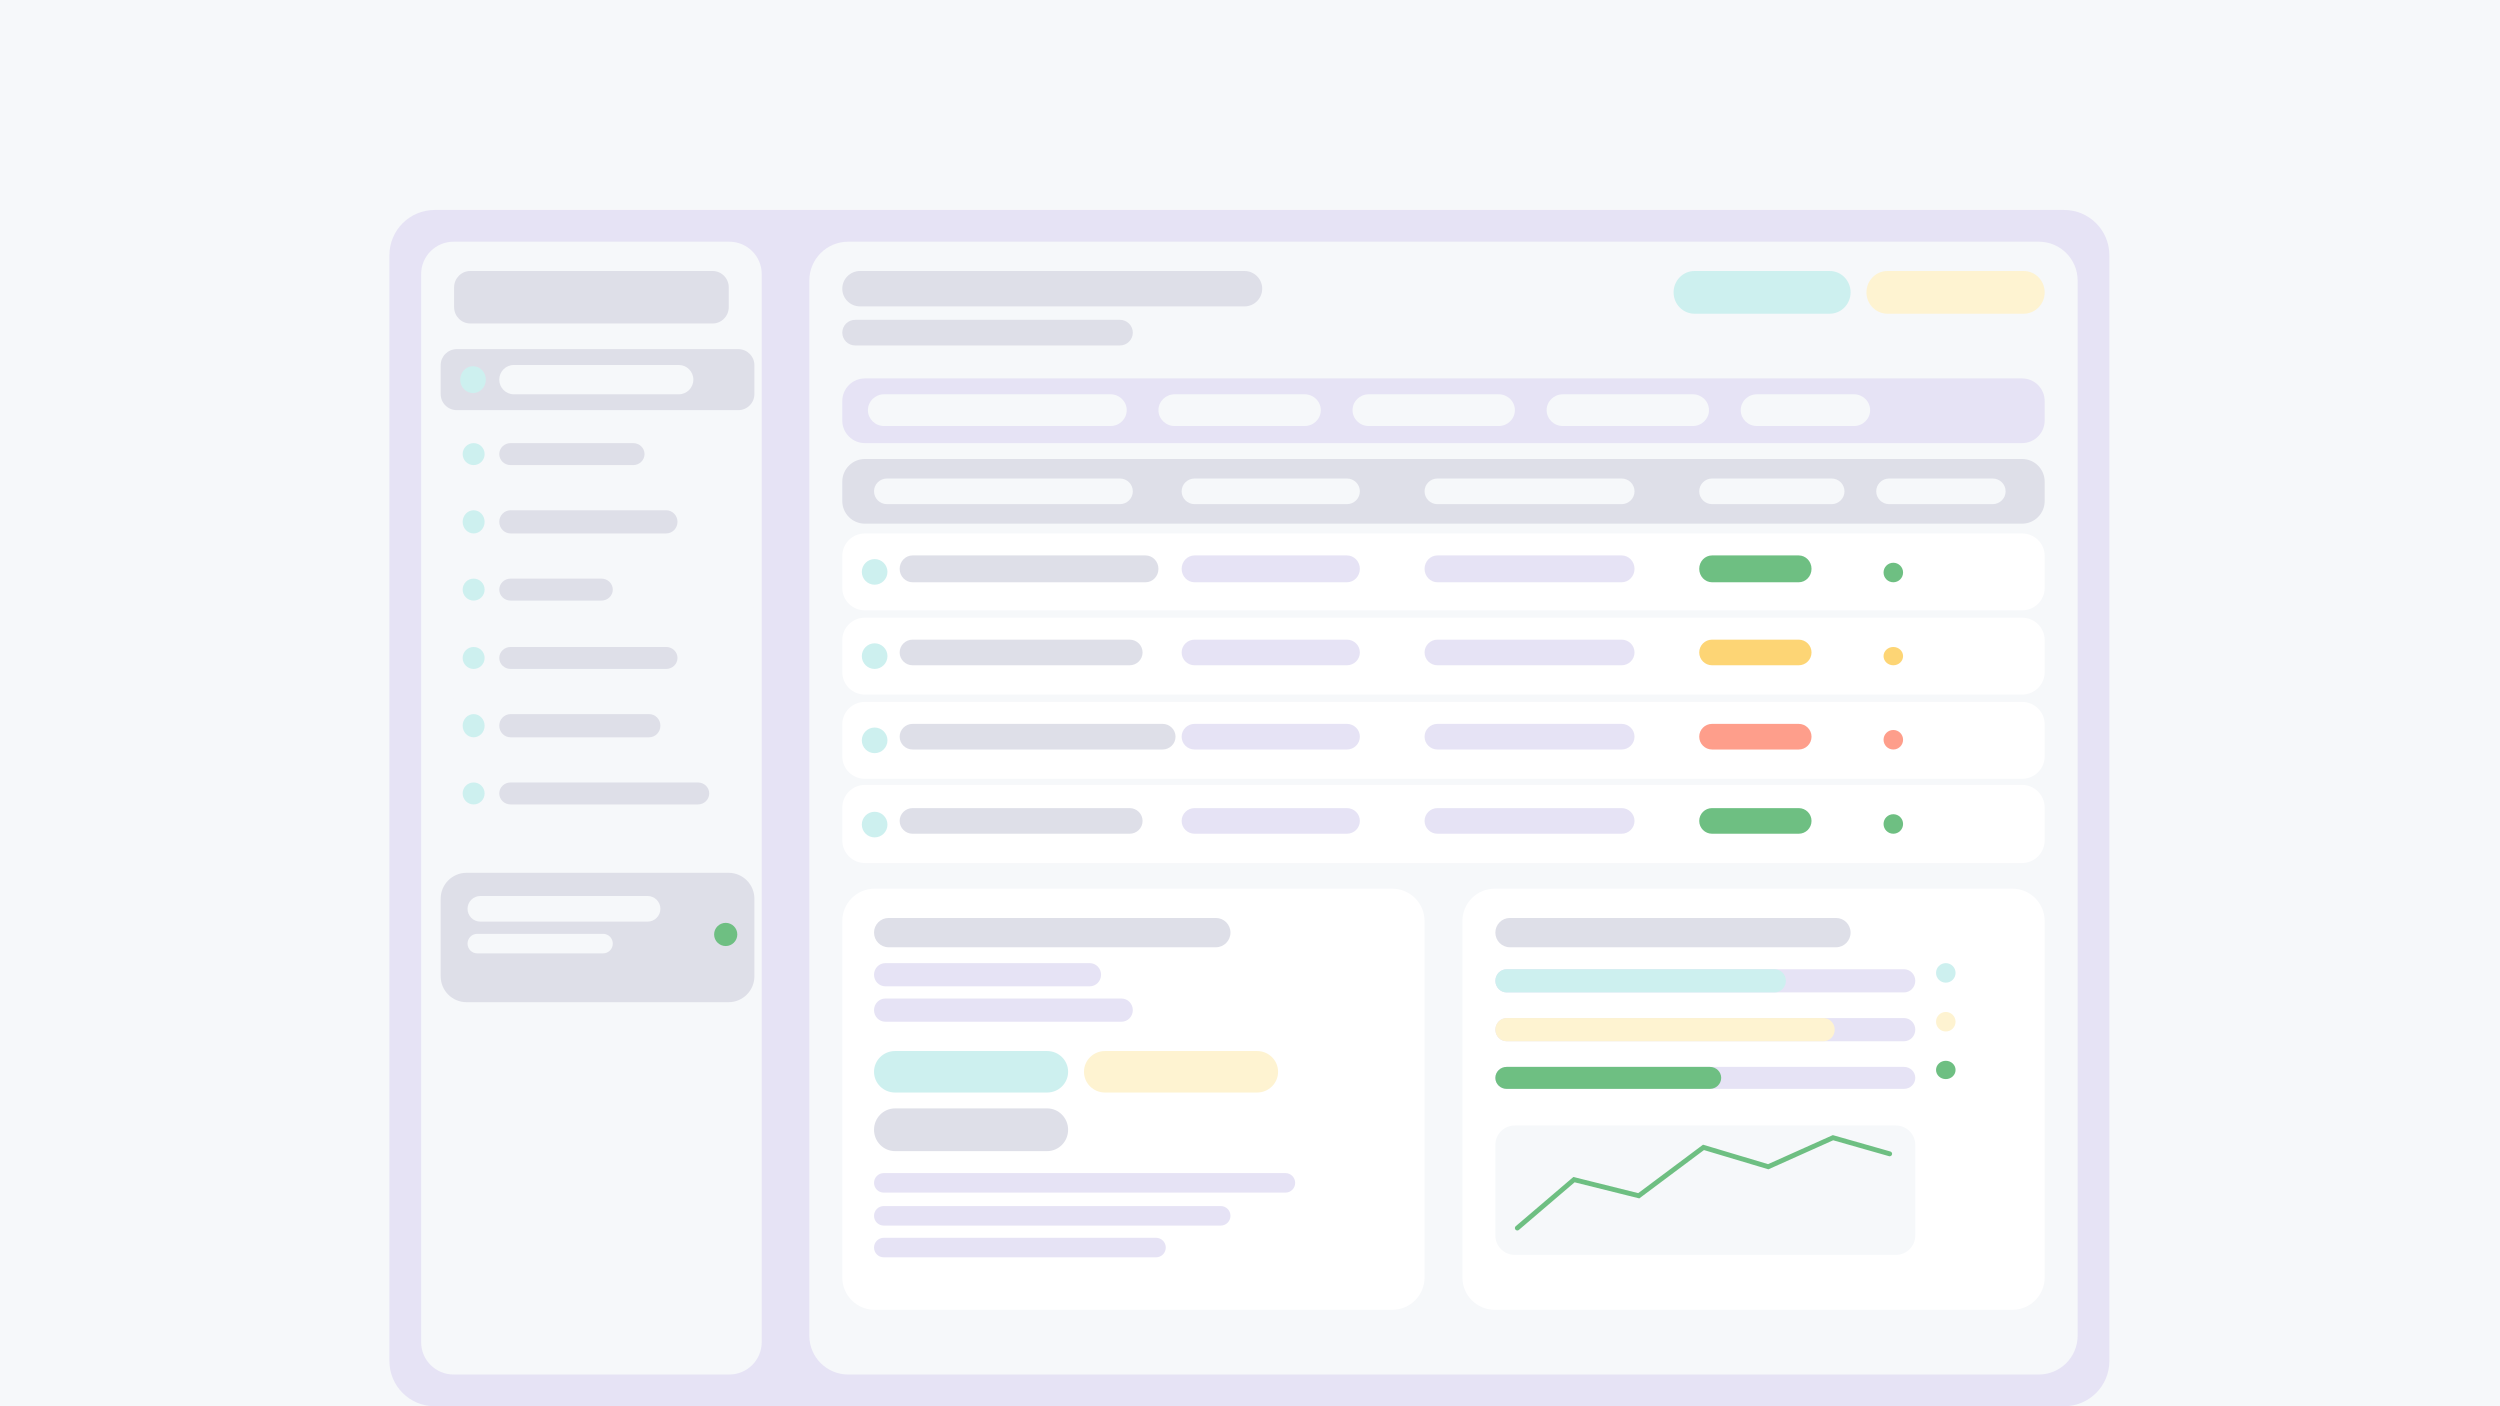 <svg width="2048" height="1152" viewBox="0 0 2048 1152" fill="none" xmlns="http://www.w3.org/2000/svg">
<rect x="0" y="0" width="2048" height="1152" fill="#333333" stroke="none"/>
<g clip-path="url(#clip0_2283_501)">
<path d="M2048 0H0V1152H2048V0Z" fill="#F6F8FA"/>
<path d="M1671 172H377C359.327 172 345 186.327 345 204V1120C345 1137.67 359.327 1152 377 1152H1671C1688.67 1152 1703 1137.67 1703 1120V204C1703 186.327 1688.67 172 1671 172Z" fill="white"/>
<path d="M1690.92 172H356.079C335.601 172 319 188.602 319 209.081V1114.92C319 1135.4 335.601 1152 356.079 1152H1690.92C1711.4 1152 1728 1135.4 1728 1114.92V209.081C1728 188.602 1711.4 172 1690.92 172Z" fill="#E6E3F5"/>
<path d="M597.429 198H371.571C356.896 198 345 209.871 345 224.514V1099.49C345 1114.13 356.896 1126 371.571 1126H597.429C612.104 1126 624 1114.13 624 1099.49V224.514C624 209.871 612.104 198 597.429 198Z" fill="#F6F8FA"/>
<path d="M583.765 222H385.235C377.926 222 372 228.016 372 235.438V251.562C372 258.984 377.926 265 385.235 265H583.765C591.074 265 597 258.984 597 251.562V235.438C597 228.016 591.074 222 583.765 222Z" fill="#DEDFE8"/>
<path d="M604.753 286H374.247C366.931 286 361 291.891 361 299.158V322.842C361 330.109 366.931 336 374.247 336H604.753C612.069 336 618 330.109 618 322.842V299.158C618 291.891 612.069 286 604.753 286Z" fill="#DEDFE8"/>
<path d="M387.5 322C393.299 322 398 317.075 398 311C398 304.925 393.299 300 387.5 300C381.701 300 377 304.925 377 311C377 317.075 381.701 322 387.5 322Z" fill="#CDF0EF"/>
<path d="M556.075 299H420.925C414.339 299 409 304.373 409 311C409 317.627 414.339 323 420.925 323H556.075C562.661 323 568 317.627 568 311C568 304.373 562.661 299 556.075 299Z" fill="#F6F8FA"/>
<path d="M606.077 349H372.923C366.338 349 361 354.333 361 360.912V382.088C361 388.667 366.338 394 372.923 394H606.077C612.662 394 618 388.667 618 382.088V360.912C618 354.333 612.662 349 606.077 349Z" fill="#F6F8FA"/>
<path d="M388 381C392.971 381 397 376.971 397 372C397 367.029 392.971 363 388 363C383.029 363 379 367.029 379 372C379 376.971 383.029 381 388 381Z" fill="#CDF0EF"/>
<path d="M518.744 363H418.256C413.144 363 409 367.029 409 372C409 376.971 413.144 381 418.256 381H518.744C523.856 381 528 376.971 528 372C528 367.029 523.856 363 518.744 363Z" fill="#DEDFE8"/>
<path d="M606.077 405H372.923C366.338 405 361 410.333 361 416.912V438.088C361 444.667 366.338 450 372.923 450H606.077C612.662 450 618 444.667 618 438.088V416.912C618 410.333 612.662 405 606.077 405Z" fill="#F6F8FA"/>
<path d="M388 437C392.971 437 397 432.747 397 427.5C397 422.253 392.971 418 388 418C383.029 418 379 422.253 379 427.5C379 432.747 383.029 437 388 437Z" fill="#CDF0EF"/>
<path d="M545.709 418H418.291C413.16 418 409 422.253 409 427.5C409 432.747 413.16 437 418.291 437H545.709C550.84 437 555 432.747 555 427.5C555 422.253 550.84 418 545.709 418Z" fill="#DEDFE8"/>
<path d="M606.077 461H372.923C366.338 461 361 466.333 361 472.912V494.088C361 500.667 366.338 506 372.923 506H606.077C612.662 506 618 500.667 618 494.088V472.912C618 466.333 612.662 461 606.077 461Z" fill="#F6F8FA"/>
<path d="M388 492C392.971 492 397 487.971 397 483C397 478.029 392.971 474 388 474C383.029 474 379 478.029 379 483C379 487.971 383.029 492 388 492Z" fill="#CDF0EF"/>
<path d="M492.7 474H418.3C413.164 474 409 478.029 409 483C409 487.971 413.164 492 418.3 492H492.7C497.836 492 502 487.971 502 483C502 478.029 497.836 474 492.7 474Z" fill="#DEDFE8"/>
<path d="M606.077 516H372.923C366.338 516 361 521.333 361 527.912V549.088C361 555.667 366.338 561 372.923 561H606.077C612.662 561 618 555.667 618 549.088V527.912C618 521.333 612.662 516 606.077 516Z" fill="#F6F8FA"/>
<path d="M388 548C392.971 548 397 543.971 397 539C397 534.029 392.971 530 388 530C383.029 530 379 534.029 379 539C379 543.971 383.029 548 388 548Z" fill="#CDF0EF"/>
<path d="M545.709 530H418.291C413.16 530 409 534.029 409 539C409 543.971 413.16 548 418.291 548H545.709C550.84 548 555 543.971 555 539C555 534.029 550.84 530 545.709 530Z" fill="#DEDFE8"/>
<path d="M606.077 572H372.923C366.338 572 361 577.333 361 583.912V605.088C361 611.667 366.338 617 372.923 617H606.077C612.662 617 618 611.667 618 605.088V583.912C618 577.333 612.662 572 606.077 572Z" fill="#F6F8FA"/>
<path d="M388 604C392.971 604 397 599.747 397 594.5C397 589.253 392.971 585 388 585C383.029 585 379 589.253 379 594.5C379 599.747 383.029 604 388 604Z" fill="#CDF0EF"/>
<path d="M531.76 585H418.24C413.137 585 409 589.253 409 594.5C409 599.747 413.137 604 418.24 604H531.76C536.863 604 541 599.747 541 594.5C541 589.253 536.863 585 531.76 585Z" fill="#DEDFE8"/>
<path d="M606.077 628H372.923C366.338 628 361 633.333 361 639.912V661.088C361 667.667 366.338 673 372.923 673H606.077C612.662 673 618 667.667 618 661.088V639.912C618 633.333 612.662 628 606.077 628Z" fill="#F6F8FA"/>
<path d="M388 659C392.971 659 397 654.971 397 650C397 645.029 392.971 641 388 641C383.029 641 379 645.029 379 650C379 654.971 383.029 659 388 659Z" fill="#CDF0EF"/>
<path d="M571.738 641H418.262C413.147 641 409 645.029 409 650C409 654.971 413.147 659 418.262 659H571.738C576.853 659 581 654.971 581 650C581 645.029 576.853 641 571.738 641Z" fill="#DEDFE8"/>
<path d="M596.804 715H382.196C370.49 715 361 724.492 361 736.2V799.8C361 811.508 370.49 821 382.196 821H596.804C608.51 821 618 811.508 618 799.8V736.2C618 724.492 608.51 715 596.804 715Z" fill="#DEDFE8"/>
<path d="M530.467 734H393.533C387.716 734 383 738.701 383 744.5C383 750.299 387.716 755 393.533 755H530.467C536.284 755 541 750.299 541 744.5C541 738.701 536.284 734 530.467 734Z" fill="#F6F8FA"/>
<path d="M494.067 765H390.933C386.552 765 383 768.582 383 773C383 777.418 386.552 781 390.933 781H494.067C498.448 781 502 777.418 502 773C502 768.582 498.448 765 494.067 765Z" fill="#F6F8FA"/>
<path d="M594.5 775C599.747 775 604 770.747 604 765.5C604 760.253 599.747 756 594.5 756C589.253 756 585 760.253 585 765.5C585 770.747 589.253 775 594.5 775Z" fill="#6EBF82"/>
<path d="M1670.19 198H694.806C677.24 198 663 212.245 663 229.817V1094.18C663 1111.75 677.24 1126 694.806 1126H1670.19C1687.76 1126 1702 1111.75 1702 1094.18V229.817C1702 212.245 1687.76 198 1670.19 198Z" fill="#F6F8FA"/>
<path d="M1019.45 222H704.554C696.516 222 690 228.492 690 236.5C690 244.508 696.516 251 704.554 251H1019.45C1027.48 251 1034 244.508 1034 236.5C1034 228.492 1027.48 222 1019.45 222Z" fill="#DEDFE8"/>
<path d="M917.422 262H700.578C694.736 262 690 266.701 690 272.5C690 278.299 694.736 283 700.578 283H917.422C923.264 283 928 278.299 928 272.5C928 266.701 923.264 262 917.422 262Z" fill="#DEDFE8"/>
<path d="M1498.86 222H1388.14C1378.67 222 1371 229.835 1371 239.5C1371 249.165 1378.67 257 1388.14 257H1498.86C1508.33 257 1516 249.165 1516 239.5C1516 229.835 1508.33 222 1498.86 222Z" fill="#CDF0EF"/>
<path d="M1657.75 222H1546.25C1536.73 222 1529 229.835 1529 239.5C1529 249.165 1536.73 257 1546.25 257H1657.75C1667.27 257 1675 249.165 1675 239.5C1675 229.835 1667.27 222 1657.75 222Z" fill="#FEF3D1"/>
<path d="M1656.47 310H708.535C698.298 310 690 318.305 690 328.55V344.45C690 354.695 698.298 363 708.535 363H1656.47C1666.7 363 1675 354.695 1675 344.45V328.55C1675 318.305 1666.7 310 1656.47 310Z" fill="#E6E3F5"/>
<path d="M909.75 323H724.25C716.932 323 711 328.82 711 336C711 343.18 716.932 349 724.25 349H909.75C917.068 349 923 343.18 923 336C923 328.82 917.068 323 909.75 323Z" fill="#F6F8FA"/>
<path d="M1068.7 323H962.3C954.955 323 949 328.82 949 336C949 343.18 954.955 349 962.3 349H1068.7C1076.05 349 1082 343.18 1082 336C1082 328.82 1076.05 323 1068.7 323Z" fill="#F6F8FA"/>
<path d="M1227.7 323H1121.3C1113.95 323 1108 328.82 1108 336C1108 343.18 1113.95 349 1121.3 349H1227.7C1235.05 349 1241 343.18 1241 336C1241 328.82 1235.05 323 1227.7 323Z" fill="#F6F8FA"/>
<path d="M1386.7 323H1280.3C1272.95 323 1267 328.82 1267 336C1267 343.18 1272.95 349 1280.3 349H1386.7C1394.05 349 1400 343.18 1400 336C1400 328.82 1394.05 323 1386.7 323Z" fill="#F6F8FA"/>
<path d="M1518.75 323H1439.25C1431.93 323 1426 328.82 1426 336C1426 343.18 1431.93 349 1439.25 349H1518.75C1526.07 349 1532 343.18 1532 336C1532 328.82 1526.07 323 1518.75 323Z" fill="#F6F8FA"/>
<path d="M1656.47 376H708.535C698.298 376 690 384.305 690 394.55V410.45C690 420.695 698.298 429 708.535 429H1656.47C1666.7 429 1675 420.695 1675 410.45V394.55C1675 384.305 1666.7 376 1656.47 376Z" fill="#DEDFE8"/>
<path d="M917.4 392H726.6C720.746 392 716 396.701 716 402.5C716 408.299 720.746 413 726.6 413H917.4C923.254 413 928 408.299 928 402.5C928 396.701 923.254 392 917.4 392Z" fill="#F6F8FA"/>
<path d="M1103.38 392H978.618C972.754 392 968 396.701 968 402.5C968 408.299 972.754 413 978.618 413H1103.38C1109.25 413 1114 408.299 1114 402.5C1114 396.701 1109.25 392 1103.38 392Z" fill="#F6F8FA"/>
<path d="M1328.42 392H1177.58C1171.74 392 1167 396.701 1167 402.5C1167 408.299 1171.74 413 1177.58 413H1328.42C1334.26 413 1339 408.299 1339 402.5C1339 396.701 1334.26 392 1328.42 392Z" fill="#F6F8FA"/>
<path d="M1500.42 392H1402.58C1396.74 392 1392 396.701 1392 402.5C1392 408.299 1396.74 413 1402.58 413H1500.42C1506.26 413 1511 408.299 1511 402.5C1511 396.701 1506.26 392 1500.42 392Z" fill="#F6F8FA"/>
<path d="M1632.4 392H1547.6C1541.75 392 1537 396.701 1537 402.5C1537 408.299 1541.75 413 1547.6 413H1632.4C1638.25 413 1643 408.299 1643 402.5C1643 396.701 1638.25 392 1632.4 392Z" fill="#F6F8FA"/>
<path d="M1656.47 437H708.535C698.298 437 690 445.227 690 455.375V481.625C690 491.773 698.298 500 708.535 500H1656.47C1666.7 500 1675 491.773 1675 481.625V455.375C1675 445.227 1666.7 437 1656.47 437Z" fill="white"/>
<path d="M716.5 479C722.299 479 727 474.299 727 468.5C727 462.701 722.299 458 716.5 458C710.701 458 706 462.701 706 468.5C706 474.299 710.701 479 716.5 479Z" fill="#CDF0EF"/>
<path d="M938.4 455H747.6C741.746 455 737 459.925 737 466C737 472.075 741.746 477 747.6 477H938.4C944.254 477 949 472.075 949 466C949 459.925 944.254 455 938.4 455Z" fill="#DEDFE8"/>
<path d="M1103.38 455H978.618C972.754 455 968 459.925 968 466C968 472.075 972.754 477 978.618 477H1103.38C1109.25 477 1114 472.075 1114 466C1114 459.925 1109.25 455 1103.38 455Z" fill="#E6E3F5"/>
<path d="M1328.42 455H1177.58C1171.74 455 1167 459.925 1167 466C1167 472.075 1171.74 477 1177.58 477H1328.42C1334.26 477 1339 472.075 1339 466C1339 459.925 1334.26 455 1328.42 455Z" fill="#E6E3F5"/>
<path d="M1473.49 455H1402.51C1396.71 455 1392 459.925 1392 466C1392 472.075 1396.71 477 1402.51 477H1473.49C1479.29 477 1484 472.075 1484 466C1484 459.925 1479.29 455 1473.49 455Z" fill="#6EBF82"/>
<path d="M1551 477C1555.42 477 1559 473.418 1559 469C1559 464.582 1555.42 461 1551 461C1546.58 461 1543 464.582 1543 469C1543 473.418 1546.58 477 1551 477Z" fill="#6EBF82"/>
<path d="M1656.47 506H708.535C698.298 506 690 514.227 690 524.375V550.625C690 560.773 698.298 569 708.535 569H1656.47C1666.7 569 1675 560.773 1675 550.625V524.375C1675 514.227 1666.7 506 1656.47 506Z" fill="white"/>
<path d="M716.5 548C722.299 548 727 543.299 727 537.5C727 531.701 722.299 527 716.5 527C710.701 527 706 531.701 706 537.5C706 543.299 710.701 548 716.5 548Z" fill="#CDF0EF"/>
<path d="M925.387 524H747.613C741.752 524 737 528.701 737 534.5C737 540.299 741.752 545 747.613 545H925.387C931.248 545 936 540.299 936 534.5C936 528.701 931.248 524 925.387 524Z" fill="#DEDFE8"/>
<path d="M1103.38 524H978.618C972.754 524 968 528.701 968 534.5C968 540.299 972.754 545 978.618 545H1103.38C1109.25 545 1114 540.299 1114 534.5C1114 528.701 1109.25 524 1103.38 524Z" fill="#E6E3F5"/>
<path d="M1328.42 524H1177.58C1171.74 524 1167 528.701 1167 534.5C1167 540.299 1171.74 545 1177.58 545H1328.42C1334.26 545 1339 540.299 1339 534.5C1339 528.701 1334.26 524 1328.42 524Z" fill="#E6E3F5"/>
<path d="M1473.49 524H1402.51C1396.71 524 1392 528.701 1392 534.5C1392 540.299 1396.71 545 1402.51 545H1473.49C1479.29 545 1484 540.299 1484 534.5C1484 528.701 1479.29 524 1473.49 524Z" fill="#FDD575"/>
<path d="M1551 545C1555.42 545 1559 541.642 1559 537.5C1559 533.358 1555.42 530 1551 530C1546.58 530 1543 533.358 1543 537.5C1543 541.642 1546.58 545 1551 545Z" fill="#FDD575"/>
<path d="M1656.47 575H708.535C698.298 575 690 583.227 690 593.375V619.625C690 629.773 698.298 638 708.535 638H1656.47C1666.7 638 1675 629.773 1675 619.625V593.375C1675 583.227 1666.7 575 1656.47 575Z" fill="white"/>
<path d="M716.5 617C722.299 617 727 612.299 727 606.5C727 600.701 722.299 596 716.5 596C710.701 596 706 600.701 706 606.5C706 612.299 710.701 617 716.5 617Z" fill="#CDF0EF"/>
<path d="M952.365 593H747.635C741.762 593 737 597.701 737 603.5C737 609.299 741.762 614 747.635 614H952.365C958.238 614 963 609.299 963 603.5C963 597.701 958.238 593 952.365 593Z" fill="#DEDFE8"/>
<path d="M1103.38 593H978.618C972.754 593 968 597.701 968 603.5C968 609.299 972.754 614 978.618 614H1103.38C1109.25 614 1114 609.299 1114 603.5C1114 597.701 1109.25 593 1103.38 593Z" fill="#E6E3F5"/>
<path d="M1328.42 593H1177.58C1171.74 593 1167 597.701 1167 603.5C1167 609.299 1171.74 614 1177.58 614H1328.42C1334.26 614 1339 609.299 1339 603.5C1339 597.701 1334.26 593 1328.42 593Z" fill="#E6E3F5"/>
<path d="M1473.49 593H1402.51C1396.71 593 1392 597.701 1392 603.5C1392 609.299 1396.71 614 1402.51 614H1473.49C1479.29 614 1484 609.299 1484 603.5C1484 597.701 1479.29 593 1473.49 593Z" fill="#FE9E8B"/>
<path d="M1551 614C1555.42 614 1559 610.418 1559 606C1559 601.582 1555.42 598 1551 598C1546.58 598 1543 601.582 1543 606C1543 610.418 1546.58 614 1551 614Z" fill="#FE9E8B"/>
<path d="M1656.47 643H708.535C698.298 643 690 651.357 690 661.667V688.333C690 698.643 698.298 707 708.535 707H1656.47C1666.7 707 1675 698.643 1675 688.333V661.667C1675 651.357 1666.7 643 1656.47 643Z" fill="white"/>
<path d="M716.5 686C722.299 686 727 681.299 727 675.5C727 669.701 722.299 665 716.5 665C710.701 665 706 669.701 706 675.5C706 681.299 710.701 686 716.5 686Z" fill="#CDF0EF"/>
<path d="M925.387 662H747.613C741.752 662 737 666.701 737 672.5C737 678.299 741.752 683 747.613 683H925.387C931.248 683 936 678.299 936 672.5C936 666.701 931.248 662 925.387 662Z" fill="#DEDFE8"/>
<path d="M1103.38 662H978.618C972.754 662 968 666.701 968 672.5C968 678.299 972.754 683 978.618 683H1103.38C1109.25 683 1114 678.299 1114 672.5C1114 666.701 1109.25 662 1103.38 662Z" fill="#E6E3F5"/>
<path d="M1328.42 662H1177.58C1171.74 662 1167 666.701 1167 672.5C1167 678.299 1171.74 683 1177.58 683H1328.42C1334.26 683 1339 678.299 1339 672.5C1339 666.701 1334.26 662 1328.42 662Z" fill="#E6E3F5"/>
<path d="M1473.49 662H1402.51C1396.71 662 1392 666.701 1392 672.5C1392 678.299 1396.71 683 1402.51 683H1473.49C1479.29 683 1484 678.299 1484 672.5C1484 666.701 1479.29 662 1473.49 662Z" fill="#6EBF82"/>
<path d="M1551 683C1555.42 683 1559 679.418 1559 675C1559 670.582 1555.42 667 1551 667C1546.58 667 1543 670.582 1543 675C1543 679.418 1546.58 683 1551 683Z" fill="#6EBF82"/>
<path d="M1140.5 728H716.5C701.864 728 690 739.882 690 754.538V1046.46C690 1061.12 701.864 1073 716.5 1073H1140.5C1155.14 1073 1167 1061.12 1167 1046.46V754.538C1167 739.882 1155.14 728 1140.5 728Z" fill="white"/>
<path d="M996.055 752H727.945C721.348 752 716 757.373 716 764C716 770.627 721.348 776 727.945 776H996.055C1002.65 776 1008 770.627 1008 764C1008 757.373 1002.65 752 996.055 752Z" fill="#DEDFE8"/>
<path d="M892.7 789H725.3C720.164 789 716 793.253 716 798.5C716 803.747 720.164 808 725.3 808H892.7C897.836 808 902 803.747 902 798.5C902 793.253 897.836 789 892.7 789Z" fill="#E6E3F5"/>
<path d="M918.725 818H725.275C720.153 818 716 822.253 716 827.5C716 832.747 720.153 837 725.275 837H918.725C923.847 837 928 832.747 928 827.5C928 822.253 923.847 818 918.725 818Z" fill="#E6E3F5"/>
<path d="M857.775 861H733.225C723.712 861 716 868.611 716 878C716 887.389 723.712 895 733.225 895H857.775C867.288 895 875 887.389 875 878C875 868.611 867.288 861 857.775 861Z" fill="#CDF0EF"/>
<path d="M1029.78 861H905.225C895.712 861 888 868.611 888 878C888 887.389 895.712 895 905.225 895H1029.78C1039.29 895 1047 887.389 1047 878C1047 868.611 1039.29 861 1029.78 861Z" fill="#FEF3D1"/>
<path d="M857.775 908H733.225C723.712 908 716 915.835 716 925.5C716 935.165 723.712 943 733.225 943H857.775C867.288 943 875 935.165 875 925.5C875 915.835 867.288 908 857.775 908Z" fill="#DEDFE8"/>
<path d="M1053.04 961H723.962C719.565 961 716 964.582 716 969C716 973.418 719.565 977 723.962 977H1053.04C1057.44 977 1061 973.418 1061 969C1061 964.582 1057.44 961 1053.04 961Z" fill="#E6E3F5"/>
<path d="M1000.04 988H723.964C719.565 988 716 991.582 716 996C716 1000.42 719.565 1004 723.964 1004H1000.04C1004.43 1004 1008 1000.42 1008 996C1008 991.582 1004.43 988 1000.04 988Z" fill="#E6E3F5"/>
<path d="M947.033 1014H723.967C719.567 1014 716 1017.58 716 1022C716 1026.42 719.567 1030 723.967 1030H947.033C951.433 1030 955 1026.42 955 1022C955 1017.58 951.433 1014 947.033 1014Z" fill="#E6E3F5"/>
<path d="M1648.5 728H1224.5C1209.86 728 1198 739.882 1198 754.538V1046.46C1198 1061.12 1209.86 1073 1224.5 1073H1648.5C1663.14 1073 1675 1061.12 1675 1046.46V754.538C1675 739.882 1663.14 728 1648.5 728Z" fill="white"/>
<path d="M1504.1 752H1236.9C1230.33 752 1225 757.373 1225 764C1225 770.627 1230.33 776 1236.9 776H1504.1C1510.67 776 1516 770.627 1516 764C1516 757.373 1510.67 752 1504.1 752Z" fill="#DEDFE8"/>
<path d="M1559.74 794H1234.26C1229.15 794 1225 798.253 1225 803.5C1225 808.747 1229.15 813 1234.26 813H1559.74C1564.85 813 1569 808.747 1569 803.5C1569 798.253 1564.85 794 1559.74 794Z" fill="#E6E3F5"/>
<path d="M1453.74 794H1234.26C1229.14 794 1225 798.253 1225 803.5C1225 808.747 1229.14 813 1234.26 813H1453.74C1458.86 813 1463 808.747 1463 803.5C1463 798.253 1458.86 794 1453.74 794Z" fill="#CDF0EF"/>
<path d="M1559.74 834H1234.26C1229.15 834 1225 838.253 1225 843.5C1225 848.747 1229.15 853 1234.26 853H1559.74C1564.85 853 1569 848.747 1569 843.5C1569 838.253 1564.85 834 1559.74 834Z" fill="#E6E3F5"/>
<path d="M1493.73 834H1234.27C1229.15 834 1225 838.253 1225 843.5C1225 848.747 1229.15 853 1234.27 853H1493.73C1498.85 853 1503 848.747 1503 843.5C1503 838.253 1498.85 834 1493.73 834Z" fill="#FEF3D1"/>
<path d="M1559.74 874H1234.26C1229.15 874 1225 878.029 1225 883C1225 887.971 1229.15 892 1234.26 892H1559.74C1564.85 892 1569 887.971 1569 883C1569 878.029 1564.85 874 1559.74 874Z" fill="#E6E3F5"/>
<path d="M1400.75 874H1234.25C1229.14 874 1225 878.029 1225 883C1225 887.971 1229.14 892 1234.25 892H1400.75C1405.86 892 1410 887.971 1410 883C1410 878.029 1405.86 874 1400.75 874Z" fill="#6EBF82"/>
<path d="M1553.12 922H1240.88C1232.11 922 1225 929.119 1225 937.9V1012.1C1225 1020.88 1232.11 1028 1240.88 1028H1553.12C1561.89 1028 1569 1020.88 1569 1012.1V937.9C1569 929.119 1561.89 922 1553.12 922Z" fill="#F6F8FA"/>
<path d="M1243 1006L1289.41 966.357L1342.46 979.571L1395.5 939.929L1448.54 955.786L1501.59 932L1548 945.214" stroke="#6EBF82" stroke-width="4" stroke-linecap="round"/>
<path d="M1594 805C1598.42 805 1602 801.418 1602 797C1602 792.582 1598.42 789 1594 789C1589.58 789 1586 792.582 1586 797C1586 801.418 1589.58 805 1594 805Z" fill="#CDF0EF"/>
<path d="M1594 845C1598.42 845 1602 841.418 1602 837C1602 832.582 1598.42 829 1594 829C1589.58 829 1586 832.582 1586 837C1586 841.418 1589.58 845 1594 845Z" fill="#FEF3D1"/>
<path d="M1594 884C1598.42 884 1602 880.642 1602 876.5C1602 872.358 1598.42 869 1594 869C1589.58 869 1586 872.358 1586 876.5C1586 880.642 1589.58 884 1594 884Z" fill="#6EBF82"/>
</g>
<defs>
<clipPath id="clip0_2283_501">
<rect width="2048" height="1152" fill="white"/>
</clipPath>
</defs>
</svg>
